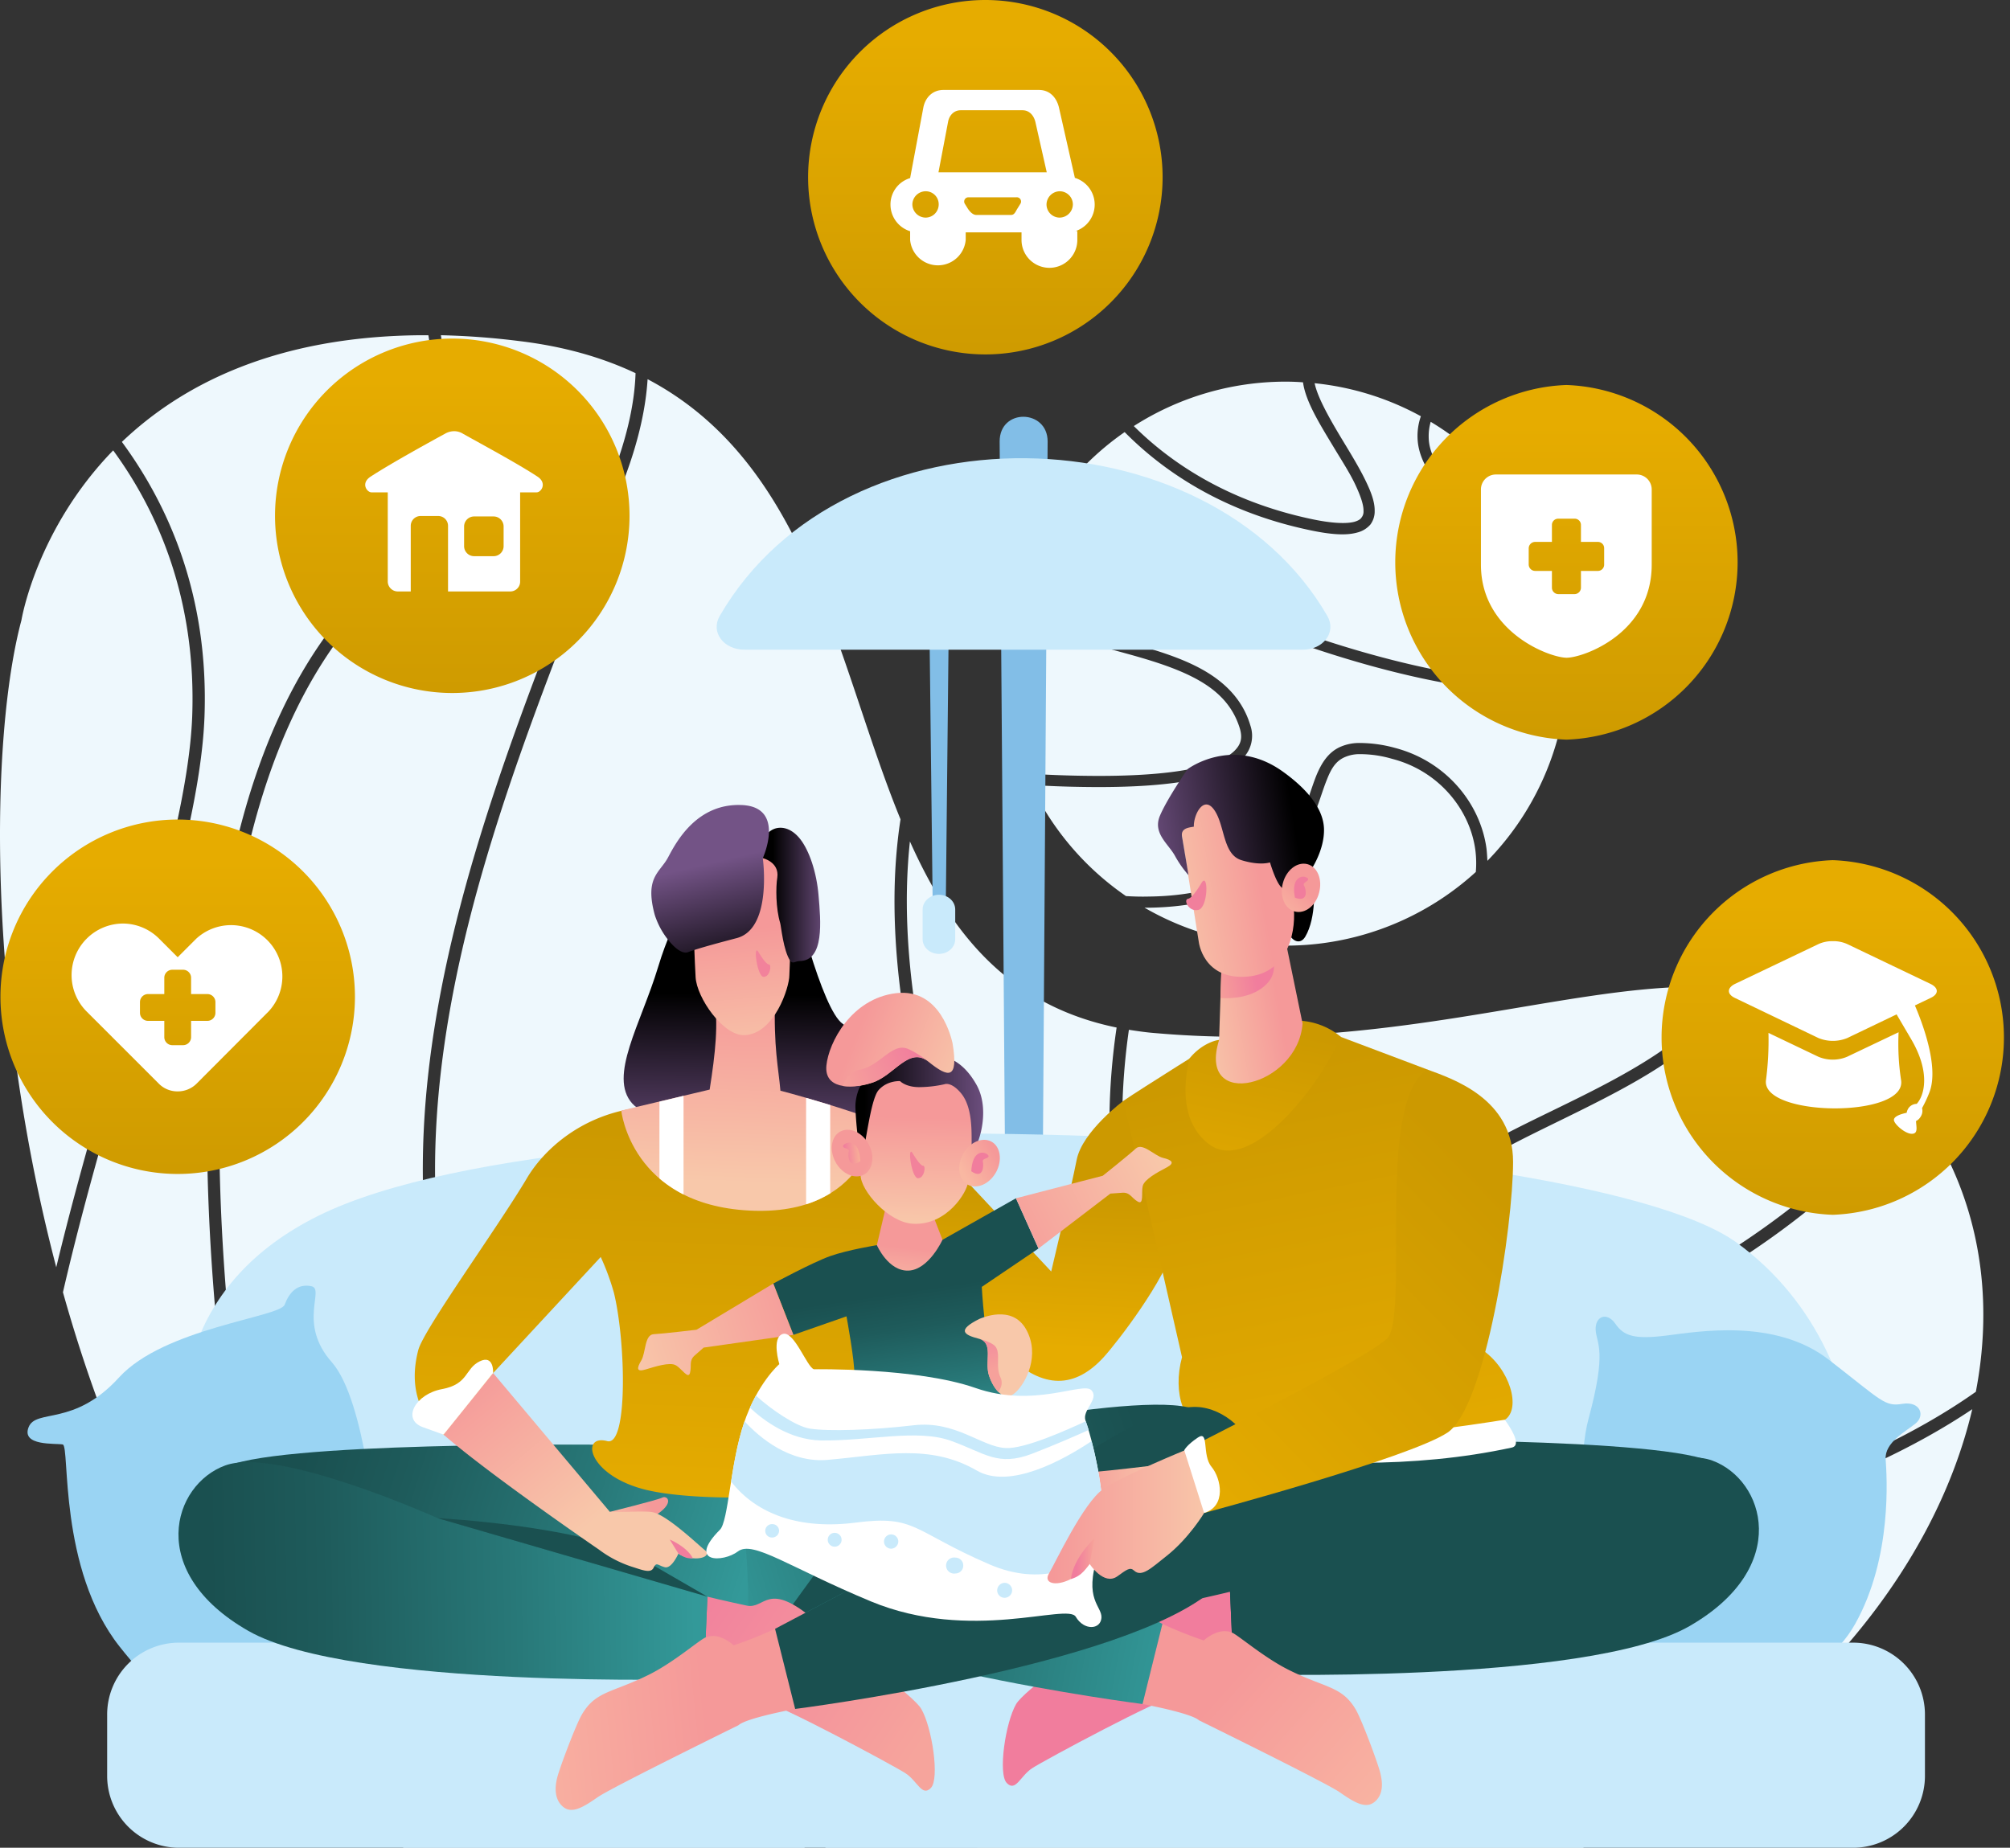 <svg xmlns="http://www.w3.org/2000/svg" xmlns:xlink="http://www.w3.org/1999/xlink" viewBox="0 0 900.4 827.9"><rect x="0" y="0" width="900.4" height="827.9" fill="#333333" stroke="none"/><defs><style>.a{fill:#eef8fd;}.b{fill:#82bee7;}.c{fill:#c9eafb;}.d{fill:#9ad4f3;}.e{fill:url(#a);}.f{fill:url(#b);}.g{fill:#1a5050;}.h{fill:url(#c);}.i{fill:url(#d);}.j{fill:url(#e);}.k{fill:url(#f);}.l{fill:url(#g);}.m{fill:#fff;}.n{fill:url(#h);}.o{fill:url(#i);}.p{fill:url(#j);}.q{fill:url(#k);}.r{fill:url(#l);}.s{fill:url(#m);}.t{fill:url(#n);}.u{fill:url(#o);}.v{fill:url(#p);}.w{fill:url(#q);}.x{fill:url(#r);}.y{fill:url(#s);}.z{fill:#f2829b;}.aa{fill:url(#t);}.ab{fill:url(#u);}.ac{fill:url(#v);}.ad{fill:url(#w);}.ae{fill:url(#x);}.af{fill:url(#y);}.ag{fill:url(#z);}.ah{fill:url(#aa);}.ai{fill:url(#ab);}.aj{fill:url(#ac);}.ak{fill:url(#ad);}.al{fill:#f17f9c;}.am{fill:url(#ae);}.an{fill:url(#af);}.ao{fill:url(#ag);}.ap{fill:url(#ah);}.aq{fill:url(#ai);}.ar{fill:url(#aj);}.as{fill:url(#ak);}.at{fill:url(#al);}.au{fill:url(#am);}.av{fill:url(#an);}.aw{fill:url(#ao);}.ax{fill:url(#ap);}.ay{fill:url(#aq);}.az{fill:url(#ar);}.ba{fill:url(#as);}.bb{fill:url(#at);}.bc{fill:url(#au);}.bd{fill:url(#av);}.be{fill:url(#aw);}.bf{fill:url(#ax);}.bg{fill:url(#ay);}.bh{fill:url(#az);}.bi{fill:url(#ba);}.bj{fill:url(#bb);}</style><linearGradient id="a" x1="-3490.27" y1="-7581.5" x2="-3420.44" y2="-7559.38" gradientTransform="matrix(-2.83, 0, 0, 2.83, -9521.81, 22198.05)" gradientUnits="userSpaceOnUse"><stop offset="0" stop-color="#1a5050"></stop><stop offset="0.23" stop-color="#1e5b5b"></stop><stop offset="0.62" stop-color="#287878"></stop><stop offset="0.99" stop-color="#399"></stop></linearGradient><linearGradient id="b" x1="-4872.2" y1="-7577.85" x2="-4802.38" y2="-7555.72" gradientTransform="translate(14527.1 22198.1) scale(2.83)" xlink:href="#a"></linearGradient><linearGradient id="c" x1="-2452.47" y1="-6376.44" x2="-2414.44" y2="-6348.19" gradientTransform="matrix(0.94, -2.67, -2.67, -0.94, -14243.72, -11838.36)" gradientUnits="userSpaceOnUse"><stop offset="0" stop-color="#f17d9d"></stop><stop offset="1" stop-color="#f6a49c"></stop></linearGradient><linearGradient id="d" x1="-5259.81" y1="-7396.26" x2="-5183.56" y2="-7382.11" gradientTransform="translate(11159.4 24274.9) rotate(11.6) scale(2.83)" xlink:href="#a"></linearGradient><linearGradient id="e" x1="-3598.9" y1="-8043.58" x2="-3586.08" y2="-8003.91" gradientTransform="matrix(-1.14, 2.59, 2.59, 1.14, 17260.99, 19266.89)" gradientUnits="userSpaceOnUse"><stop offset="0" stop-color="#f59999"></stop><stop offset="1" stop-color="#fabda5"></stop></linearGradient><linearGradient id="f" x1="-2691.76" y1="-6384.94" x2="-2615.5" y2="-6370.79" gradientTransform="translate(7931.2 18772.5) scale(2.83)" xlink:href="#a"></linearGradient><linearGradient id="g" x1="-3833.77" y1="-6703.69" x2="-3777.75" y2="-6703.69" gradientTransform="translate(-18799.6 11018.9) rotate(90) scale(2.83)" gradientUnits="userSpaceOnUse"><stop offset="0" stop-color="#e6ac00"></stop><stop offset="0.99" stop-color="#c90"></stop></linearGradient><linearGradient id="h" x1="-3867.9" y1="-6623.21" x2="-3811.87" y2="-6623.21" gradientTransform="translate(-18694.6 11331.1) rotate(90) scale(2.83)" xlink:href="#g"></linearGradient><linearGradient id="i" x1="-4016.63" y1="-6580.21" x2="-3960.61" y2="-6580.21" gradientTransform="translate(-17831.2 11771) rotate(90) scale(2.83)" xlink:href="#g"></linearGradient><linearGradient id="j" x1="-3765.28" y1="-6753" x2="-3709.25" y2="-6753" gradientTransform="translate(-18700.7 10673) rotate(90) scale(2.83)" xlink:href="#g"></linearGradient><linearGradient id="k" x1="-3801.46" y1="-6699.95" x2="-3745.43" y2="-6699.95" gradientTransform="translate(-18290 10948.2) rotate(90) scale(2.83)" xlink:href="#g"></linearGradient><linearGradient id="l" x1="-518.4" y1="-5445.92" x2="-516.29" y2="-5470.23" gradientTransform="translate(2431.4 15957.7) rotate(-1.9) scale(2.83)" xlink:href="#g"></linearGradient><linearGradient id="m" x1="-464.92" y1="-5417.88" x2="-476.84" y2="-5489.4" gradientTransform="translate(2431.4 15957.7) rotate(-1.9) scale(2.83)" xlink:href="#g"></linearGradient><linearGradient id="n" x1="148.76" y1="-5347.88" x2="218.59" y2="-5325.76" gradientTransform="matrix(-2.83, 0, 0, 2.83, 939.6, 15801.15)" xlink:href="#a"></linearGradient><linearGradient id="o" x1="-1210.08" y1="-5348.28" x2="-1140.26" y2="-5326.15" gradientTransform="translate(3556.6 15801.2) scale(2.83)" xlink:href="#a"></linearGradient><linearGradient id="p" x1="224.77" y1="-5379.55" x2="222.45" y2="-5441.29" gradientTransform="matrix(-2.83, 0, 0, 2.83, 933.09, 15903.91)" xlink:href="#g"></linearGradient><linearGradient id="q" x1="-917.79" y1="-4210.03" x2="-918.19" y2="-4182.69" gradientTransform="translate(2934.8 12360) scale(2.83)" gradientUnits="userSpaceOnUse"><stop offset="0"></stop><stop offset="1" stop-color="#735386"></stop></linearGradient><linearGradient id="r" x1="454" y1="4581.69" x2="458.17" y2="4692.54" gradientTransform="matrix(-0.75, 0, 0, 0.75, 678.06, -2989.28)" gradientUnits="userSpaceOnUse"><stop offset="0" stop-color="#f59999"></stop><stop offset="1" stop-color="#f8c8aa"></stop></linearGradient><linearGradient id="s" x1="-1150.55" y1="-5472.7" x2="-1148.63" y2="-5450.87" gradientTransform="translate(3592.4 15903.9) scale(2.83)" xlink:href="#r"></linearGradient><linearGradient id="t" x1="-2727.16" y1="-5438.22" x2="-2689.14" y2="-5409.97" gradientTransform="matrix(0.94, 2.67, 2.67, -0.94, 17392.1, 2866.44)" xlink:href="#c"></linearGradient><linearGradient id="u" x1="-788.54" y1="-5428.59" x2="-712.29" y2="-5414.44" gradientTransform="translate(5369.4 15332.6) rotate(-11.6) scale(2.83)" xlink:href="#a"></linearGradient><linearGradient id="v" x1="-2460.01" y1="-6785.84" x2="-2447.19" y2="-6746.18" gradientTransform="matrix(-1.14, -2.59, -2.59, 1.14, -20061.45, 2151.4)" xlink:href="#e"></linearGradient><linearGradient id="w" x1="-5281.32" y1="-6369.05" x2="-5205.07" y2="-6354.91" gradientTransform="translate(15529.2 18772.5) scale(2.83)" xlink:href="#a"></linearGradient><linearGradient id="x" x1="-1131.19" y1="-5453.57" x2="-1122.13" y2="-5453.57" gradientTransform="translate(3547.5 15859.7) scale(2.83)" xlink:href="#q"></linearGradient><linearGradient id="y" x1="-1137.03" y1="-5448.89" x2="-1141.36" y2="-5467.4" gradientTransform="translate(3547.5 15859.7) scale(2.83)" xlink:href="#q"></linearGradient><linearGradient id="z" x1="334.8" y1="-5563.88" x2="340.05" y2="-5563.88" gradientTransform="matrix(-2.8, 0.45, 0.45, 2.8, 4017.63, 15831.23)" xlink:href="#q"></linearGradient><linearGradient id="aa" x1="-3216.92" y1="7410.72" x2="-3190.7" y2="7288.22" gradientTransform="translate(2962 -5007.2) scale(0.75)" xlink:href="#g"></linearGradient><linearGradient id="ab" x1="305.21" y1="-5489.95" x2="318.79" y2="-5489.95" gradientTransform="matrix(-2.83, 0.09, 0.5, 2.82, 4180.85, 15899.73)" xlink:href="#r"></linearGradient><linearGradient id="ac" x1="308.04" y1="-5495.37" x2="317.41" y2="-5495.37" gradientTransform="matrix(-2.83, 0.09, 0.5, 2.82, 4180.85, 15899.73)" gradientUnits="userSpaceOnUse"><stop offset="0" stop-color="#f17d9d"></stop><stop offset="1" stop-color="#f8af97"></stop></linearGradient><linearGradient id="ad" x1="338.4" y1="-5569.57" x2="354.12" y2="-5569.57" gradientTransform="matrix(-2.8, 0.45, 0.45, 2.8, 4017.63, 15831.23)" xlink:href="#r"></linearGradient><linearGradient id="ae" x1="331.69" y1="-5579.03" x2="356.63" y2="-5579.03" gradientTransform="matrix(-2.8, 0.45, 0.45, 2.8, 4017.63, 15831.23)" xlink:href="#q"></linearGradient><linearGradient id="af" x1="334.74" y1="-5569.1" x2="339.55" y2="-5565.56" gradientTransform="matrix(-2.8, 0.45, 0.45, 2.8, 4017.63, 15831.23)" gradientUnits="userSpaceOnUse"><stop offset="0" stop-color="#f59999"></stop><stop offset="1" stop-color="#f9b8a2"></stop></linearGradient><linearGradient id="ag" x1="335.49" y1="-5567.56" x2="338.02" y2="-5567.56" gradientTransform="matrix(-2.8, 0.45, 0.45, 2.8, 4017.63, 15831.23)" xlink:href="#ac"></linearGradient><linearGradient id="ah" x1="-506.52" y1="-5417.28" x2="-491.89" y2="-5417.28" gradientTransform="translate(2422.5 15964.7) rotate(-1.9) scale(2.83)" xlink:href="#r"></linearGradient><linearGradient id="ai" x1="-490.61" y1="-5413.61" x2="-436.02" y2="-5463.65" gradientTransform="translate(2431.4 15957.7) rotate(-1.9) scale(2.83)" xlink:href="#g"></linearGradient><linearGradient id="aj" x1="-881.76" y1="-4163.91" x2="-878.12" y2="-4139.35" gradientTransform="translate(2904 12362.1) scale(2.83)" xlink:href="#a"></linearGradient><linearGradient id="ak" x1="-880.1" y1="-4170.39" x2="-881.13" y2="-4161" gradientTransform="translate(2904 12362.1) scale(2.83)" xlink:href="#r"></linearGradient><linearGradient id="al" x1="-1212.52" y1="-6043.24" x2="-1210.61" y2="-6021.42" gradientTransform="matrix(3.25, 0.27, -0.18, 2.16, 3284.65, 13882.02)" xlink:href="#r"></linearGradient><linearGradient id="am" x1="-896.45" y1="-4160.09" x2="-925.38" y2="-4150.63" gradientTransform="translate(2905.8 12375.6) scale(2.83)" xlink:href="#r"></linearGradient><linearGradient id="an" x1="-889.97" y1="-4191.53" x2="-869.8" y2="-4191.53" gradientTransform="translate(2905.8 12375.6) scale(2.83)" xlink:href="#q"></linearGradient><linearGradient id="ao" x1="840.04" y1="-5429.19" x2="844.85" y2="-5425.65" gradientTransform="matrix(-2.83, -0.23, -0.23, 2.83, 1559.31, 16050.06)" xlink:href="#af"></linearGradient><linearGradient id="ap" x1="840.71" y1="-5427.62" x2="843.24" y2="-5427.62" gradientTransform="matrix(-2.83, -0.23, -0.23, 2.83, 1559.31, 16050.06)" xlink:href="#ac"></linearGradient><linearGradient id="aq" x1="-522.86" y1="-5540.83" x2="-518.05" y2="-5537.29" gradientTransform="translate(3137.5 16044.9) rotate(-4.7) scale(2.83)" xlink:href="#af"></linearGradient><linearGradient id="ar" x1="-522.19" y1="-5539.28" x2="-519.66" y2="-5539.28" gradientTransform="translate(3137.5 16044.9) rotate(-4.7) scale(2.83)" xlink:href="#ac"></linearGradient><linearGradient id="as" x1="-1240.11" y1="-4016.53" x2="-1269.04" y2="-4007.07" gradientTransform="matrix(-1.99, 2.02, 2.02, 1.99, 6088.31, 11052.1)" xlink:href="#r"></linearGradient><linearGradient id="at" x1="-1037.38" y1="-4641.19" x2="-1022.34" y2="-4641.19" gradientTransform="translate(-2449.6 17394.6) rotate(22.1) scale(3.61)" xlink:href="#r"></linearGradient><linearGradient id="au" x1="-5988.45" y1="5109.66" x2="-6016.44" y2="5148.84" gradientTransform="translate(6227.8 -535.1) rotate(30.7) scale(0.75)" gradientUnits="userSpaceOnUse"><stop offset="0" stop-color="#f17d9d"></stop><stop offset="1" stop-color="#f6a19b"></stop></linearGradient><linearGradient id="av" x1="2165.6" y1="-5074.3" x2="2180.64" y2="-5074.3" gradientTransform="matrix(-1.96, -1.22, -1.22, 1.96, -1450.56, 13212.12)" xlink:href="#r"></linearGradient><linearGradient id="aw" x1="8946.81" y1="747.29" x2="8918.83" y2="786.47" gradientTransform="matrix(-0.44, -0.19, -0.19, 0.44, 4530.11, 1959.85)" xlink:href="#au"></linearGradient><linearGradient id="ax" x1="25.05" y1="-6766.84" x2="39.68" y2="-6766.84" gradientTransform="matrix(-1.7, 0.59, 0.59, 1.7, 4332.55, 12179.74)" xlink:href="#r"></linearGradient><linearGradient id="ay" x1="-63.71" y1="-6803.28" x2="-79.14" y2="-6758.05" gradientTransform="matrix(-1.68, 0.65, 0.65, 1.68, 4505.35, 12103.81)" xlink:href="#r"></linearGradient><linearGradient id="az" x1="-94.33" y1="-6746.99" x2="-90.61" y2="-6746.99" gradientTransform="matrix(-1.68, 0.65, 0.65, 1.68, 4505.35, 12103.81)" xlink:href="#ac"></linearGradient><linearGradient id="ba" x1="-584.51" y1="-5387.33" x2="-559.15" y2="-5387.33" gradientTransform="translate(2125.8 15950.3) scale(2.83)" xlink:href="#r"></linearGradient><linearGradient id="bb" x1="-580.78" y1="-5380.66" x2="-577.06" y2="-5380.66" gradientTransform="translate(2125.8 15950.3) scale(2.83)" xlink:href="#ac"></linearGradient></defs><path class="a" d="M575.9,171a126.1,126.1,0,0,0-68,19.9c16,15.9,41.3,33.5,79.3,41.6,9.7,2.1,16.1,2.2,19.5,1.3,1.7-.5,2.7-1.1,3.2-1.9a4.2,4.2,0,0,0,.9-2.9c.1-2.8-1.4-7-3.7-11.9s-5.7-10.2-9.1-15.8c-6.3-10.5-13.1-21.1-14.3-30q-3.9-.3-7.8-.3Zm13,.7c1.4,6.8,7.4,17.1,13.4,27,3.4,5.6,6.7,11.1,9.2,16.2s4.4,9.8,4.3,14.1a9.8,9.8,0,0,1-1.9,6,11.4,11.4,0,0,1-5.9,3.6c-4.9,1.4-11.8,1-21.9-1.2-39.4-8.4-65.7-27-82.3-43.8a125.9,125.9,0,0,0-32.7,33.2,253.9,253.9,0,0,0,27.6,18.5c21.5,12.5,47.6,24.6,74.6,34.6s54.6,17.8,79.3,22c18.8,3.1,35.9,4.1,49.5,2.3.1-2.3.2-4.6.2-6.9a124.8,124.8,0,0,0-7.1-41.5c-14.9-9.3-31.4-20-44.8-32.4-11.2-10.5-15.2-19.5-15.4-27.3a26.5,26.5,0,0,1,1.5-9.6,125.3,125.3,0,0,0-47.6-14.8Zm106.3,84.1a6.4,6.4,0,0,0-.2-.7A6.4,6.4,0,0,1,695.2,255.8Zm-.2-.7-.3-.8Zm7.1,49.1a5.3,5.3,0,0,0-.1,1.3A5.3,5.3,0,0,1,702.1,304.2Zm-.1,1.3a1.7,1.7,0,0,1-.1.7A1.7,1.7,0,0,0,702,305.5ZM471.1,226.8l-.4.6Zm168.5-38.6.7.4Zm1.3.8a22.8,22.8,0,0,0-.9,7c.1,6.2,3.2,13.8,13.8,23.7s25.1,19.8,38.4,28.2A126.8,126.8,0,0,0,640.9,189Zm-136.4,4.2-.4.3Zm-34.3,35-.4.6Zm-.4.6a2.1,2.1,0,0,1-.4.6A2.1,2.1,0,0,0,469.8,228.8Zm-.8,1.3-.3.4Zm-.6,1a122.6,122.6,0,0,0-15.7,38.6c17.1,9.2,37.2,13.8,55.7,19,11.8,3.3,23,6.9,32.1,12.4s16.4,13.1,19.6,23.9a14.3,14.3,0,0,1-3.6,15c-3.9,3.8-9.7,6.3-16.8,8.2-14.2,3.7-33.9,4.7-54,4.4-8-.1-16-.4-23.8-.9a126.5,126.5,0,0,0,42.5,49.8c3.4.2,6.9.3,10.3.2,20.2-.2,40.3-5,54.3-17s16.3-26.3,20.7-37.3c2.3-5.5,5.3-10.4,10.8-12.8a20.9,20.9,0,0,1,8.6-1.7,59.9,59.9,0,0,1,15.8,2.2c22.9,6,38.3,24.9,41,45.2.2,1.8.3,3.6.4,5.4a126.4,126.4,0,0,0,35.4-76.4c-14.1,1.7-31.2.6-49.9-2.5-25.1-4.2-53.1-12.2-80.3-22.3s-53.5-22.2-75.3-34.9a262.8,262.8,0,0,1-27.8-18.5ZM666.3,385.7l-.8.7Zm-213.6-116a6.4,6.4,0,0,0-.2.7A6.4,6.4,0,0,1,452.7,269.7Zm240.1-20.4.3.7Zm.3.7a2.5,2.5,0,0,1,.2.7A2.5,2.5,0,0,0,693.1,250Zm.2.7.3.8Zm.3.8.3.7Zm.3.7.3.7Zm.3.7a1.9,1.9,0,0,1,.2.7A1.9,1.9,0,0,0,694.2,252.9ZM452.5,270.5c-.1.2-.1.5-.2.7S452.4,270.7,452.5,270.5Zm-.2.7c0,.2-.1.5-.1.7S452.3,271.4,452.3,271.2Zm-.1.7c-.1.3-.1.5-.2.8S452.1,272.2,452.2,271.9Zm-.2.8c0,.2-.1.5-.1.8S452,272.9,452,272.7Zm-.1.8a1.3,1.3,0,0,0-.1.6A1.3,1.3,0,0,1,451.9,273.5Zm-.3,1.3a131.6,131.6,0,0,0-2,22.5,126.3,126.3,0,0,0,10,49.3c8.5.5,17.4.9,26.2,1,19.9.3,39.3-.7,52.6-4.2,6.7-1.8,11.8-4.2,14.6-7s3.7-5.6,2.4-10c-2.9-9.5-9-16-17.4-21s-19.2-8.6-31-11.9c-17.8-5-37.8-9.5-55.4-18.7Zm8,71.8.3.7Zm.3.7.3.7Zm.3.7.3.7Zm.3.7.3.7Zm241.4-42.5v0Zm0,.8c0,.2-.1.5-.1.7S701.9,307.2,701.9,307Zm-.1.8v0Zm0,.7a2.2,2.2,0,0,0-.1.8A2.2,2.2,0,0,1,701.8,308.5Zm-92.5,29.4a16.5,16.5,0,0,0-6.8,1.3c-4,1.7-6.1,5-8.1,10.1-4.1,10-6.8,26-22.1,39.1s-36.6,18-57.5,18.3h-2.1a126.3,126.3,0,0,0,148.4-16,45.9,45.9,0,0,0-.2-9.8c-2.4-18.1-16.3-35.5-37.3-40.9a51,51,0,0,0-14.3-2.1Zm55.7,49-.5.6Zm-1.7,1.7-.5.5ZM510.2,405.2l.6.4Z"></path><path class="a" d="M189,150.2h2.9c5.6,33.4.3,77.3-39.4,126.1-44,54-58.7,136.3-59.7,219.7s11.5,168,23,226.8c3.3,17.5,7.1,35.3,10.7,52.7C79.2,719.2,47.9,649.3,28.2,579,51,480.1,89.3,382.5,91.6,321.2c2-54.3-16.1-94.8-37-123.2,26.7-25.5,68.7-47.4,134.4-47.8Zm4.1,0h0Zm4.4,0a342,342,0,0,1,35,2.6c20.2,2.4,37.4,7.4,52.2,14.4-.4,12.6-3.4,27.2-9.8,44.3-25.6,69.5-61.5,149.8-77.4,232.6S185.8,612.6,240.4,692c40.9,59.3,77.2,104,120.2,135.9H180.8a345.7,345.7,0,0,1-46.7-43.7c-4.3-20.4-8.9-41.7-12.9-62.4-11.4-58.6-24-142.9-22.9-225.7s15.9-163.9,58.5-216.4c40.2-49.3,46.2-94.8,40.7-129.5Zm90.1,18.4,2.4,1.2Zm2.5,1.3c72.5,38.2,84.6,127.1,113.3,197.2-.9,5.8-1.6,12-2.1,18.9-3.4,49.3,6.6,126.6,59.5,238.8,91.4,194,263.6,136.3,357.9,121.9-28,30.1-64.6,57.9-109.6,81.2H370c-45-31.6-82.4-77.1-125-139.1-53.7-77.9-57.8-161.6-42.1-243.6s51.5-162,77.2-231.8c6.1-16.4,9.2-30.8,10-43.5ZM50.7,201.8C70.8,229.3,88,268.5,86.1,321c-2.2,57.3-37.8,150.8-60.9,246.8C-6.1,448.5-4.4,330.2,9.6,277.9,9.6,277.9,16.2,237.3,50.7,201.8Zm354.7,170,1.5,3.7Zm2.2,5.2c18.2,40.6,43.6,73.3,92.6,83.4-7.1,47.8-9,141.2,66.8,200.3,53.1,41.4,143.6,38.5,222.3,14.2,35.1-10.8,68-25.9,94.2-43.5-8.6,36.6-28.1,74-58.7,108.6-95.3,11.9-266.6,78.6-359-117.5-52.6-111.7-62.3-187.9-59-236.2C407,383.1,407.3,380,407.6,377Zm353.3,65.1c4.1,0,8.2.2,12.2.5a73.6,73.6,0,0,1-8.5,11c-14.3,15.6-35.8,27.5-57.5,38.3s-43.7,20.5-58.9,32.3c-7.6,6-13.6,12.5-16.9,20.2s-3.6,16.4-.3,26.1c6.6,19.1,21.6,28.9,40.4,30.8s41.6-3.7,65.4-14.1c43.3-18.9,90.2-54.1,121.8-92.6A209.8,209.8,0,0,1,872,518c15.9,31.7,20.3,68.1,13.1,105.6-26.3,18.6-60.6,34.7-97.4,46.1C710,693.6,621,695.8,570.4,656.3c-72.8-56.8-71.5-147.5-64.7-194.9,3.9.6,7.9,1.2,12,1.5C619.9,471.8,698.9,441.8,760.9,442.1Zm15.3.8,2.8.3Zm2.9.3c29.2,3.5,54.3,16.2,76.2,46.7-30.9,38.1-77.9,73.6-120.8,92.3-23.2,10.1-45.2,15.3-62.5,13.6s-29.8-9.8-35.8-27.1c-2.9-8.6-2.5-15.7.2-22.1s8-12.4,15.2-18c14.3-11.2,36.1-20.9,57.9-31.8s44-22.9,59.2-39.5A75.5,75.5,0,0,0,779.1,443.2ZM502.8,460.9l2.4.4ZM26.7,573.7l1.5,5.2Z"></path><path class="b" d="M469.3,197.8l-4,599h-13l-4.5-599C447.8,182.8,469.3,183.3,469.3,197.8Z"></path><path class="b" d="M519.1,796.8c0-5-11.5-9.7-30.3-12.2a245.8,245.8,0,0,0-60.6,0c-18.7,2.5-30.2,7.2-30.2,12.2Z"></path><path class="b" d="M425.4,241.5l-1.8,171.9h-5.7l-2-171.9C415.9,237.2,425.4,237.4,425.4,241.5Z"></path><path class="c" d="M420.6,400.9c4.1,0,7.3,3,7.3,6.6v13.3c0,3.6-3.2,6.6-7.3,6.6s-7.3-3-7.3-6.6V407.5C413.3,403.9,416.6,400.9,420.6,400.9Z"></path><path class="c" d="M594.6,276c4.2,7.3-1.8,15.1-11,15.1H333.5c-9.3,0-15.3-7.8-11.1-15.1C378.2,179.5,541.5,184,594.6,276Z"></path><path class="c" d="M115.9,769.1c0-14-93.8-164.6,26.8-224.4S705.8,504.4,778,556.8s67,164.6,17.5,201.1S115.9,769.1,115.9,769.1Z"></path><path class="d" d="M168.5,688.7s-4.5-61-19.9-78.4-2.9-32.7-9.1-34-9.9,2.7-12,8.3-54,10.4-74.2,32.6S16.1,631,12.8,639.5s12,7.1,15.3,7.7S26,702.9,53.6,737.8s36.9,29,72.7,29,55.4-29.2,42.2-78.1Z"></path><path class="d" d="M715.9,755.3c-1.4-4.7-12.7-88.6-4.3-119.6s3.6-33.5,3.2-39.7,5-8.4,8.8-2.9,8.5,7.1,22.9,5.3,48.7-7.8,72.7,10.8,25,21.1,33,19.8,10.3,5.2,5.9,8.8-13.9,8.5-13.4,16,3.1,43.8-13.6,73.7S781.8,752,779.8,752s-63.9,3.3-63.9,3.3Z"></path><path class="c" d="M80.2,736H830.1a32.2,32.2,0,0,1,32.2,32.3v27.3a32.2,32.2,0,0,1-32.2,32.3H80.2A32.2,32.2,0,0,1,48,795.6V768.3A32.2,32.2,0,0,1,80.2,736Z"></path><path class="e" d="M555.8,667.4l-82.3-21.5S349.2,618.2,331,630.2s189.7,97.4,189.7,97.4,19.6,12.7,32,13.1,3.1-73.3,3.1-73.3Z"></path><path class="f" d="M536.1,667.4l62.3-22.3s151.3-1.4,169.5,10.6-196.7,71.9-196.7,71.9-19.5,12.7-31.9,13.1S536.1,667.4,536.1,667.4Z"></path><path class="g" d="M520.7,727.6,409.4,668.8s69.5,1.1,90.4,29.9l20.9,28.9Z"></path><path class="h" d="M551,713.2s-7.3,1.8-17.5,4c-8.4,1.8-9.2-11.8-30.9,6.9-16.6,14.2-43.7,33.2-47.4,39.4-4.8,8.2-8.2,31.3-4.2,35.4s6-3.1,11.3-6.6,58.3-31.9,63.2-31.8,27.1-10.4,27.1-10.4Z"></path><path class="i" d="M551,713.2,671.9,678s71.6-32.2,95.1-23.6,35.7,47.8-10.2,74.2-204.2,21.5-204.2,21.5Z"></path><path class="g" d="M551,713.2,671.9,678s-66.2,3.5-91.2,18Z"></path><path class="j" d="M520.7,727.6l-8.9,35.9s21.7,4,25.3,7.3c0,0,56.8,27.9,63,32.2s11.5,7.7,15.6,4.4,3.7-8.7,2.6-13.1-8.1-23.3-10.9-28.2c-6.2-10.7-13.7-9.7-30.1-17.9-11.2-5.6-22.4-15.4-25.4-16.7-4.7-2-9.7,1-12.7,3.5A182.1,182.1,0,0,1,520.7,727.6Z"></path><path class="k" d="M520.7,727.6,409.4,668.8s-55.1-44.1-79.9-40.4-45.2,46.3-5.5,81.3,187.8,53.8,187.8,53.8Z"></path><path class="l" d="M202.6,310.5a79.4,79.4,0,0,1,0-158.8h0a79.4,79.4,0,0,1,0,158.8Z"></path><path class="m" d="M203.5,193.2a8.2,8.2,0,0,0-4.1,1.1c-8.8,4.8-24.7,13.6-33.3,19.2-4.7,3-1.7,7.1.3,7.1h7.3v40a4.5,4.5,0,0,0,4.5,4.4H184V235.6a4.4,4.4,0,0,1,4.5-4.4h7.7a4.4,4.4,0,0,1,4.5,4.4V265h27.9a4.4,4.4,0,0,0,4.4-4.4v-40h7.4c2.1,0,4.8-4.2.3-7.1-8.5-5.6-24.8-14.4-33.2-19.1a7.5,7.5,0,0,0-4-1.2Zm8.8,38.2h8.9a4.5,4.5,0,0,1,4.4,4.5v8.8a4.5,4.5,0,0,1-4.4,4.5h-8.9a4.5,4.5,0,0,1-4.4-4.5v-8.8A4.5,4.5,0,0,1,212.3,231.4Z"></path><path class="n" d="M79.6,526a79.4,79.4,0,0,1,0-158.8h0a79.4,79.4,0,0,1,0,158.8Z"></path><path class="m" d="M55,413.8a23.1,23.1,0,0,0-16.3,39.3l32.5,32.5a11.7,11.7,0,0,0,8.4,3.4,11.9,11.9,0,0,0,8.4-3.4l32.4-32.5a23,23,0,0,0-32.5-32.5l-8.3,8.3-8.3-8.3A23,23,0,0,0,55,413.8Zm22.2,20.7H82a3.6,3.6,0,0,1,3.6,3.6v7.3h7.3a3.6,3.6,0,0,1,3.6,3.6v4.8a3.6,3.6,0,0,1-3.6,3.6H85.6v7.3a3.6,3.6,0,0,1-3.6,3.6H77.2a3.6,3.6,0,0,1-3.6-3.6v-7.3H66.3a3.6,3.6,0,0,1-3.6-3.6V449a3.6,3.6,0,0,1,3.6-3.6h7.3v-7.3A3.6,3.6,0,0,1,77.2,434.5Z"></path><path class="o" d="M821,544.3a79.5,79.5,0,0,1,0-158.9h0a79.5,79.5,0,0,1,0,158.9Z"></path><path class="m" d="M821,421.7a14.7,14.7,0,0,0-6.4,1.3l-37.5,17.9c-3.5,1.8-3.5,4.5,0,6.2l37.5,18a17,17,0,0,0,12.9,0l22.1-10.6,6.4,10.9c8.9,15,6.1,25.4,2.6,29.2a4.5,4.5,0,0,0-3.9,2.3,5.8,5.8,0,0,0-.6,1.7c-2.4.5-5.7,1.5-5.7,3.2s4.8,6.1,7.9,6.2,2.1-3.1,2-5.7a5,5,0,0,0,2.1-2,4.7,4.7,0,0,0,.6-3.8,56.9,56.9,0,0,0,3.2-6.8c4.6-11.3-3-31.3-6.4-39.2l7.1-3.4c3.6-1.7,3.6-4.4,0-6.2L827.5,423A14.8,14.8,0,0,0,821,421.7Zm29.5,40.8-23.1,11a16.7,16.7,0,0,1-12.8,0l-22.4-10.7a137.6,137.6,0,0,1-1.1,21.1c-2.4,16.6,63.4,17.3,60.5,0A108.1,108.1,0,0,1,850.5,462.5Z"></path><path class="p" d="M441.4,158.8A79.4,79.4,0,1,1,441.4,0h0a79.4,79.4,0,0,1,0,158.8Z"></path><path class="m" d="M422.6,40.3c-5,0-8.2,3.6-9,8l-5.9,31.5a12.3,12.3,0,0,0-8.8,11.9,12.5,12.5,0,0,0,8.8,11.9v3.9a12.5,12.5,0,0,0,24.9,0v-3.4h25v3.4a12.5,12.5,0,0,0,25,0v-4h-.7a12.5,12.5,0,0,0-.4-23.8l-7.1-31.4c-1-4.4-4-8-9-8Zm7.8,9.1H458c3.2,0,5.1,2.4,5.8,5.2l5.1,22.6H420.4l4.3-22.6C425.2,51.8,427.2,49.4,430.4,49.4ZM414.5,85.7h.1a5.8,5.8,0,0,1,5.9,5.9,5.9,5.9,0,0,1-5.9,5.9h0a6,6,0,0,1-5.9-5.9h0A6,6,0,0,1,414.5,85.7Zm60.1,0h.1a5.9,5.9,0,0,1,5.9,5.9,6,6,0,0,1-5.9,5.9h0a5.9,5.9,0,0,1-5.9-5.9h0a6,6,0,0,1,5.8-5.9Zm-40.7,2.7h21.4a1.9,1.9,0,0,1,1.8,2.9l-1.3,2.1c-.9,1.4-1.3,2.9-2.9,2.9H437.3c-1.5,0-2.9-1.5-3.8-2.9l-1.3-2.1a1.9,1.9,0,0,1,1.7-2.9Z"></path><path class="q" d="M701.7,331.4a79.5,79.5,0,0,1,0-158.9h0a79.5,79.5,0,0,1,0,158.9Z"></path><path class="m" d="M733.3,212.6H670.1a6.7,6.7,0,0,0-6.7,6.8V253c0,30.3,31,41.8,38.5,41.7s38-10.9,38-41.7V219.3A6.7,6.7,0,0,0,733.3,212.6Zm-35.2,19.8h7.2a2.8,2.8,0,0,1,2.9,2.8v7.6h7.6a2.8,2.8,0,0,1,2.8,2.9v7.2a2.8,2.8,0,0,1-2.8,2.9h-7.6v7.5a2.9,2.9,0,0,1-2.9,2.9h-7.2a2.9,2.9,0,0,1-2.9-2.9v-7.5h-7.5a2.9,2.9,0,0,1-2.9-2.9v-7.2a2.9,2.9,0,0,1,2.9-2.9h7.5v-7.6A2.8,2.8,0,0,1,698.1,232.4Z"></path><path class="m" d="M542.8,631.2c-.5.1-9.3,19.4-1.1,20.2,45.8,4.9,91.1,6.8,135.5-2.8,7.6-1.6-10.2-21.5-10.7-21.4Z"></path><path class="r" d="M411.1,505.8l-23.7-20.5s40.3,99.4,64,122c16,15.3,30.2,14.8,43,.8,6.1-6.7,27.7-34.7,31.8-50.8,6.9-27-22.9-64.1-22.9-64.1s-18.5,13.7-21,26.5-11.4,50-11.4,50Z"></path><path class="s" d="M581.3,457.3l58.1,21.9s17.2,97.5,24.3,125.4c12.8,8.6,17.8,26.5,10.5,31.5-42.3,6.7-85.2,11.6-132.3,4.4-11.5-.6-16.8-16.3-12.4-32.4,0,0-24.5-107.6-26.2-114.9,7.7-5.3,42.8-27.2,42.8-27.2Z"></path><path class="t" d="M312.1,669.6l82.3-21.5S518.7,620.4,537,632.4s-189.8,97.4-189.8,97.4-19.5,12.7-31.9,13.1S312.1,669.6,312.1,669.6Z"></path><path class="u" d="M331.8,669.6l-62.2-22.3s-151.3-1.4-169.5,10.6,196.6,71.9,196.6,71.9,19.6,12.7,32,13.1S331.8,669.6,331.8,669.6Z"></path><path class="v" d="M317.8,488.4s-19.1,6-33.8,8.2c-24.6,3.8-40.9,19.1-48.2,31.7-13.5,22.6-45.8,67.1-48.4,76.5-5.2,19.7,3.2,32.3,11.3,38,4.3,3.1,22.2-27.6,22.2-27.6l48.2-52a108.3,108.3,0,0,1,5.9,16c5.3,21.6,6.4,69-3,66.5-11.9-3.2-8.9,14.8,16.1,21.5s90.4,4.3,107.8-5.7c21.5-12.4,8.8-16.9.1-20.2s-3.7-81.5-3.7-81.5,24.6-46.9,12.4-53.9c-15.9-9.2-86.8-17.5-86.8-17.5Z"></path><path class="w" d="M332.2,497.1s-38.2,9.4-49-2.7,3.9-35.6,11.6-61.1,18.4-38.7,24-41.5,34.9-3.5,35.6,2.1,13.7,58.7,23.2,64.9,12.5,51.3-4,47.7-41.4-9.4-41.4-9.4Z"></path><path class="x" d="M347.2,446.8c-.7,22.8,1.5,31.5,2.4,41.9,11,2.8,43.4,12.5,43.2,14.1,0,0-4.3,42.4-57.2,39.6s-57.3-44.8-57.3-44.8l39.6-9.4c2.6-16.5,4-30,2-40.7Z"></path><path class="y" d="M355.1,399.4,353.6,437c0,5.4-6.7,26.3-20.1,26.8-9.5.4-21.4-16.7-21.9-26s-.5-12-1.6-38.5,46.1-23,45.1.1Z"></path><path class="z" d="M339.6,426.3s3.4,5.9,4.8,5.8.6,5.6-2.3,5.6S337.3,423,339.6,426.3Z"></path><path class="g" d="M347.2,729.8,458.6,671s-69.5,1.1-90.4,29.9l-21,28.9Z"></path><path class="aa" d="M316.9,715.4s7.3,1.8,17.6,4c8.4,1.8,9.1-11.8,30.9,6.9,16.6,14.2,43.7,33.2,47.3,39.4,4.8,8.2,8.3,31.3,4.3,35.4s-6-3.1-11.4-6.6-58.3-31.9-63.2-31.8-27.1-10.4-27.1-10.4Z"></path><path class="ab" d="M316.9,715.4,196,680.2s-71.5-32.2-95.1-23.6-35.7,47.8,10.3,74.1,204.1,21.6,204.1,21.6Z"></path><path class="g" d="M316.9,715.4,196,680.2s66.2,3.5,91.2,18Z"></path><path class="ac" d="M347.2,729.8l9,35.9s-21.8,4-25.4,7.3c0,0-56.8,27.9-63,32.2s-11.5,7.7-15.5,4.4-3.8-8.7-2.7-13.1,8.2-23.3,11-28.2c6.2-10.7,13.7-9.8,30-17.9,11.3-5.6,22.4-15.4,25.4-16.7,4.8-2.1,9.8,1,12.7,3.5A182.1,182.1,0,0,0,347.2,729.8Z"></path><path class="ad" d="M347.2,729.8,458.6,671s55-44.1,79.8-40.4,45.2,46.3,5.5,81.3-187.7,53.8-187.7,53.8Z"></path><path class="ae" d="M341.7,384.5s7.5,1.7,6.5,8.7c-.7,4.3-.7,13.8,1.3,20.4.4,1.2,1.4,12.4,4.5,16.9,1.1,1.6,2.4.1,4.1.1,11.4,0,9.5-18.3,8.6-29.2s-4.3-20.4-8.2-25.4c-8.3-10.6-19.9-3.3-16.8,8.5Z"></path><path class="af" d="M341.7,384.5s4.4,31.5-11.6,35.8c-7.6,2-17.4,4.6-21.8,6.3-2,.8-4.5-.7-6.9-3.1a35.1,35.1,0,0,1-8.1-13.6c-4.6-17,2.3-18.8,6-25.8s12.9-24.2,32.9-23.4S341.7,384.5,341.7,384.5Z"></path><path class="ag" d="M587.9,394.3c1,1.7,1.9,16.8-3.2,25.4S566.5,408.6,587.9,394.3Z"></path><path class="ah" d="M581.3,457.3,546.1,466c-.1-.2-7.3.9-13.3,8.3-3,13-3.2,28.6,8.2,37.9,17.6,14.5,48-21.9,59.7-47.6A31.3,31.3,0,0,0,581.3,457.3Z"></path><path class="ai" d="M573.7,411l9.8,47.6c-2.1,28.3-47.4,39.4-37.4,7.4l1.1-33.6Z"></path><path class="aj" d="M563.8,419l-16.6,13.4h0l-.5,14.8c6.1.3,14.6-.5,20.3-5.9,9.9-9.4-3.2-22.3-3.2-22.3Z"></path><path class="ak" d="M529.5,374.8,537,422s1.9,17,21.5,15.6,22.3-22.4,20.9-32-3.9-24.9-6.3-39.8-47.5-14.9-43.6,9Z"></path><path class="al" d="M538.4,395.3s-4,7.1-6.2,7.4.2,6,4.6,5,4.6-16.6,1.6-12.4Z"></path><path class="am" d="M534.8,370.4c-.2-5.3,4.4-14.4,9.2-7.4s3.7,19.8,12.1,22.4,12.8,1,12.8,1S572,397,574.7,398s12.6-8.3,12.6-8.3,6-8.7,5.8-18.2-8.2-18.4-18.2-25.6c-22.7-16.5-42.9-1.3-42.9-1.3s-9.1,13.1-12.4,20.9,3.7,12.5,6.7,17.9a47.6,47.6,0,0,0,6.1,8.7l-2.9-17.3c-.6-3.7,2.9-4,5.3-4.4Z"></path><path class="an" d="M590.9,400c-1.5,5.9-6.4,9.6-10.9,8.4s-6.9-6.9-5.3-12.8,6.5-9.6,11-8.4S592.5,394.1,590.9,400Z"></path><path class="ao" d="M580.1,402.2c0-.3-1.3-5,.7-7.8s5.5-1.3,5.2-.3-2.7,1.4-1.8,2.8,2.1,7.7-4.1,5.3Z"></path><path class="ap" d="M522.6,655.9s-34.8,4.3-38.1,3.9-6.5,5.1,4.4,8.8,18.3,1.5,20.6.4S522.6,655.9,522.6,655.9Z"></path><path class="aq" d="M639.4,479.2c11.3,4.2,38.4,13,38.4,41.4s-12.2,109.9-29.4,121.3-109,36-109,36l-8.9-28.1s80.2-40.2,90.7-49.9S615.8,493.9,639.4,479.2Z"></path><path class="ar" d="M422.2,555.5l32.9-18.6,10.1,22.5-25.4,17.2s1.2,24.4,5.5,36c.5,1.6,10.5,8.6,1.1,13.5-3.3,1.8-15.1,3.3-22.2,4.2-27,3.6-39,4.3-42.8.5-8.9-8.9,1.1-9.5,1.3-15.2s-3.5-25.8-3.5-25.8l-23.8,8.3-9-23s17.6-9.5,25.5-12.3,20.9-4.9,20.9-4.9Z"></path><path class="as" d="M399.2,530.7l-6.4,27.2s5.1,11.8,14.2,11.4,15.2-13.8,15.2-13.8l-8.4-21.7Z"></path><path class="at" d="M437.8,501.2l-4.2,28.6c-.3,4.1-9.3,19.4-24.7,18.5-10.9-.6-23.4-14.8-23.4-21.9s-.1,1.2.6-29.5S437.8,470.4,437.8,501.2Z"></path><path class="z" d="M408.7,516.5s3.4,5.9,4.8,5.8.6,5.7-2.3,5.6S406.4,513.2,408.7,516.5Z"></path><path class="au" d="M346.4,575.1,312,595.8s-15.1,1.8-19.2,2-3.5,8.3-5.5,11.7-2.4,5.4,1.9,4.1,10.8-3.4,13.5-1.9,5.6,6.5,6.4,3.4-.5-5.3,1.9-7.6l4.2-3.7,40.2-5.7Z"></path><path class="av" d="M403.2,484.4s2.5,2.7,8.6,2.7a53.4,53.4,0,0,0,11.3-1.3s2.9-1.3,7.3,3.9c6.9,8.1,4,24.6,5.2,25.8s9.1-16.8,1.7-29.7-17.4-15.4-33.4-12.5-21,15.4-20.7,23.2,1.6,20.3,3,19.9,3.5-23.6,7.4-28,9.6-4,9.6-4Z"></path><path class="aw" d="M446.2,525.2c-2.9,5.3-8.6,7.8-12.7,5.6s-5-8.4-2.1-13.7,8.6-7.8,12.7-5.6S449.1,519.9,446.2,525.2Z"></path><path class="ax" d="M435.1,524.8c.1-.3,0-5.2,2.5-7.4s5.7,0,5.2.9-2.9.7-2.5,2.3.3,8-5.2,4.2Z"></path><path class="ay" d="M374.3,520.7c2.9,5.3,8.6,7.8,12.7,5.6s5-8.4,2.1-13.7-8.6-7.8-12.7-5.6S371.4,515.4,374.3,520.7Z"></path><path class="az" d="M385.4,520.3c-.1-.3,0-5.2-2.5-7.4s-5.7,0-5.2.9,2.9.7,2.5,2.2-.3,8.1,5.2,4.3Z"></path><path class="ba" d="M455.1,536.9,494,526.8s11.8-9.4,14.8-12.2,8.4,3.3,12.2,4.2,5.6,2.2,1.6,4.3-10,5.3-10.7,8.3.6,8.6-2.2,7-3.4-4.1-6.7-4l-5.6.4-32.2,24.6Z"></path><path class="bb" d="M426.7,467.4c-.4-1.6-5.2-24.8-25.3-22.4s-30.2,22.2-31.2,32.4,10.1,10.8,20.2,7.8,16.7-16.6,25.5-9.5,13.6,8.4,10.8-8.3Z"></path><path class="bc" d="M410.6,472a26.9,26.9,0,0,0-3.8-2c-7.2-3.1-12.4,7.6-22,9.4-4,.8-6.1,3.9-7.2,7.2a29.2,29.2,0,0,0,12.8-1.4c9.7-2.9,16.2-15.6,24.5-10.2a32,32,0,0,0-4.3-3Z"></path><path class="bd" d="M438.6,591c1-.4,14.8-6.7,21.1,4.7s0,23.9-4.9,28.3-9.5-1.1-11.7-7.5,2.3-14.9-4.7-16.7S428.9,595.9,438.6,591Z"></path><path class="be" d="M442.3,601.1a13.4,13.4,0,0,1,2.4,1.2c4.4,2.6.8,9.3,3.5,14.9,1.1,2.4.3,4.6-1,6.5a20,20,0,0,1-4.1-7.2c-2.2-6.1,1.9-14.2-4-16.5a24.4,24.4,0,0,1,3.2,1.1Z"></path><path class="bf" d="M273.2,677.4s21.7-5.4,23.5-6.4,5.1,1.6-.6,6.2-10.5,5.1-12.1,4.9-10.8-4.7-10.8-4.7Z"></path><path class="bg" d="M220.9,615.2s-22.2,27.2-22.2,27.6c20.7,18,69.6,51.5,69.6,51.5a50.3,50.3,0,0,0,14.5,7.6c5.1,1.6,8.7,3.2,10,.5s1.9-1,5-.2,6.1-6.1,6.1-6.1,1.9,1.7,6.7,2.1,7.7-1.7,5.1-3.7-16.4-15.3-23.1-16.9c-3.4-.8-13.7.1-19.4-.2Z"></path><path class="bh" d="M300,689.8s7.5,3,10.4,8.4c-3.4.4-5.5-1.6-6.5-2.1Z"></path><path class="m" d="M220.9,615.2s.5-8.5-6.1-5.2-4.9,10.2-16.8,12.4-18.1,13.5-8.7,17l9.4,3.4Z"></path><path class="m" d="M364.6,613.5s46.1-.8,72.4,8.4,48.2-3,51.9,1-4.4,9-2.6,13.7,12.3,40.2,5.6,60.2,1.9,22.8,1.5,28.1-7.8,5.8-11.5-.5-47,11.7-91.8-6.9c-36.1-15-52.8-27.5-59.5-22.4s-23,5.3-8.1-9.7c3.8-3.7,4.6-29.4,10.7-47.6s15.9-26.6,15.9-26.6-3.6-11.8,1.5-13.5,10.9,14.9,14,15.8Z"></path><path class="c" d="M333.5,636.8l-.3,1c-2.7,8.1-4.4,17.6-5.7,26,11.6,15,31.3,21.6,55.9,18.4,27-3.5,25.2,3.8,60,18.8,23.1,9.9,40.1,1.1,49-5.9,4.1-14.8-.1-36.9-3.4-49.4-12.9,8.6-36.7,21.7-51.4,13.2-21.1-12.2-41.8-7-66.8-4.8C353.8,655.6,340.3,644.2,333.5,636.8Z"></path><path class="bi" d="M531.5,649.5s-28.2,11.5-37.2,17.6-21.8,33.6-24.4,37.9,2.8,6,9.6,2.6,8.6-6.9,8.6-6.9,6.3,9.9,12.4,5.6c4.2-3,5.7-4.3,7.5-2.6,3.4,3.2,7.8-1.2,14.4-6.4,10.2-8,17-19.4,17-19.4,3.7-17.2,1.1-30.1-7.9-28.4Z"></path><path class="bj" d="M490.3,689.2s-9.4,8.7-10.6,18.3c5.3-1.4,7.2-5.5,8.4-6.8Z"></path><path class="m" d="M539.4,677.9l-8.9-28.1s.9-2.2,6.1-5.7,1.7,7.8,6.1,13.1,6.7,17.7-3.3,20.7Z"></path><path class="c" d="M338.6,625.3c-.9,1.6-1.8,3.5-2.7,5.4,6.3,5.9,17.8,14.4,31.8,14.7,21.5.3,43.2-5.3,58.4.2s20.8,11.6,36.1,5.8c10.4-4,20.2-8.3,25.5-10.7-.6-1.8-1-3.2-1.3-3.9-8,3.7-27.4,12.5-35.9,12-10.8-.5-22.4-12.4-41.2-10.2s-38.3,2.8-46.5,1.5C356.5,639.1,345.4,631.5,338.6,625.3Z"></path><path class="c" d="M349,685.8a3.1,3.1,0,0,1-3.1,3.1h0a3,3,0,0,1-3.1-3h0a3,3,0,0,1,3.1-3h0a3,3,0,0,1,3.1,3Z"></path><path class="c" d="M377,689.9a3.1,3.1,0,0,1-3.1,3.1h0a3.1,3.1,0,0,1-3.1-3.1h0a3.1,3.1,0,0,1,6.2,0Z"></path><path class="c" d="M402.4,690.7a3.3,3.3,0,0,1-3.2,3.2,3.2,3.2,0,0,1-3.2-3.2,3.2,3.2,0,0,1,3.2-3.2A3.2,3.2,0,0,1,402.4,690.7Z"></path><path class="c" d="M431.5,701.4A3.5,3.5,0,0,1,428,705a3.6,3.6,0,1,1,0-7.1A3.5,3.5,0,0,1,431.5,701.4Z"></path><path class="c" d="M453.4,712.6a3.4,3.4,0,0,1-3.4,3.3h0a3.3,3.3,0,0,1-3.3-3.3h0a3.4,3.4,0,0,1,3.3-3.4h0a3.4,3.4,0,0,1,3.4,3.4Z"></path><path class="m" d="M306.2,491l-10.8,2.6V528a56.3,56.3,0,0,0,10.8,7.2Z"></path><path class="m" d="M361.1,491.9v47.7a49,49,0,0,0,10.8-4.9V495.1Z"></path></svg>